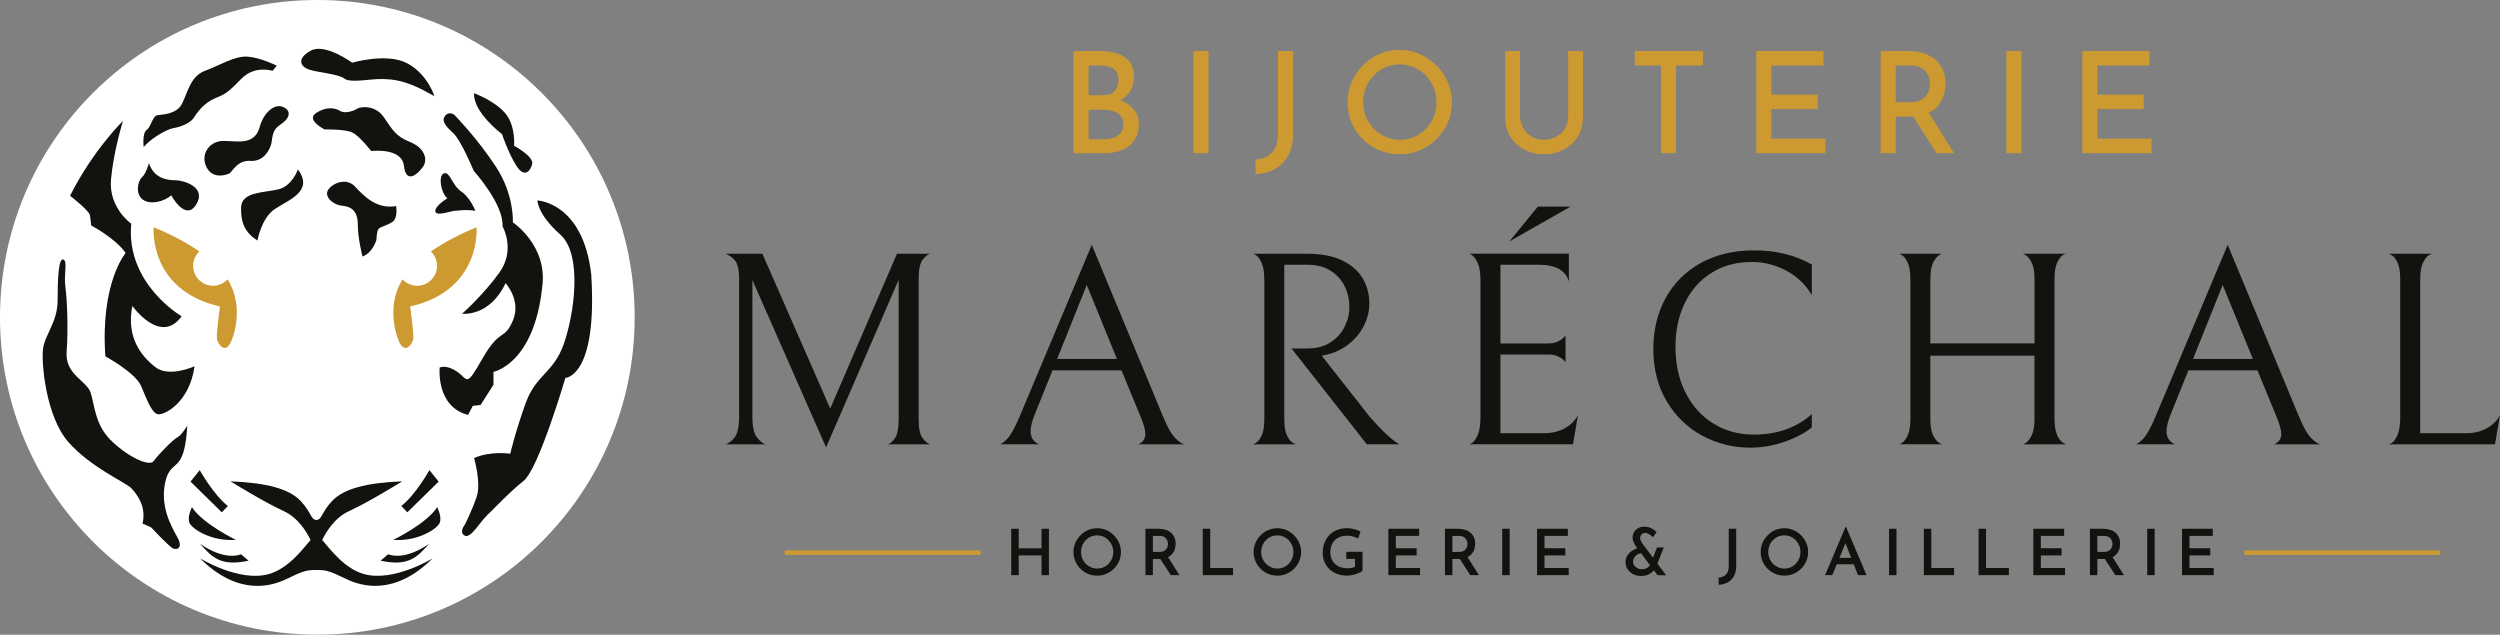 <?xml version="1.0" encoding="UTF-8"?>
<svg id="Calque_2" data-name="Calque 2" xmlns="http://www.w3.org/2000/svg" viewBox="0 0 782.21 198.59">
  <rect x="0" y="0" width="782.21" height="198.59" fill="#808080" stroke="none"/>
  <defs>
    <style>
      .cls-1 {
        fill: #fff;
      }

      .cls-2 {
        fill: #cc9a31;
      }

      .cls-3 {
        fill: #14120f;
      }
    </style>
  </defs>
  <g id="Calque_1-2" data-name="Calque 1">
    <g>
      <circle class="cls-1" cx="99.29" cy="99.29" r="99.29"/>
      <g>
        <path class="cls-3" d="m86.61,20.55l-1.35,1.62s-5.53-1.89-9.84,2.56c-4.31,4.45-4.99,4.72-8.22,6.06-3.23,1.35-5.39,4.18-6.47,5.93-1.08,1.75-4.04,2.96-6.47,3.37-2.43.4-7.55,3.64-9.3,5.93,0,0-.54-4.31.94-5.39s1.75-4.31,3.37-4.58,5.79-.27,7.55-3.37,2.56-8.76,7.28-10.51c4.72-1.75,9.3-4.72,13.34-4.45,4.04.27,9.16,2.83,9.16,2.83Z"/>
        <path class="cls-3" d="m38.5,37.8s-9.3,9.03-16.58,23.45c0,0,5.93,4.58,6.2,6.06s.4,3.23.4,3.23c0,0,7.68,4.04,10.78,8.62,0,0-7.95,9.3-6.33,32.34,0,0,9.43,5.12,11.19,9.3,1.75,4.18,3.23,8.09,4.99,8.76,1.75.67,10.11-3.23,11.72-14.96,0,0-7.95,3.64-12.26.27s-9.16-9.16-7.21-19.14c0,0,8.83,12.4,15.43,3.23,0,0-17.52-10.11-15.77-28.97,0,0-7.14-4.99-6.33-13.88.81-8.89,3.77-18.33,3.77-18.33Z"/>
        <path class="cls-3" d="m58.58,133.21s-1.75,2.96-3.1,3.64c-1.35.67-5.93,5.39-7.41,7.41s-8.89-1.89-13.61-6.74c-4.72-4.85-4.85-10.65-6.06-14.55-1.21-3.91-8.09-5.66-7.55-12.94.54-7.28.13-16.44-.4-20.35-.54-3.91.81-8.09-.67-8.49-1.48-.4-1.75,6.06-1.75,12.8s-4.04,10.78-4.58,15.23c-.54,4.45.94,21.16,7.95,29.11,7.01,7.95,18.06,12.67,19.68,14.42,1.62,1.75,4.85,5.66,3.5,11.05l2.7,1.21s5.66,6.06,6.87,6.6c1.21.54,3.23-.13,1.35-3.5s-5.53-9.7-3.77-17.38c1.75-7.68,5.93-1.75,6.87-17.52Z"/>
        <path class="cls-3" d="m46.59,51.01s-.81,3.23-2.16,4.45c-1.35,1.21-2.16,5.26.27,7.01,2.43,1.75,6.74.54,8.89-1.35,0,0,4.45,8.36,7.82,2.83,3.37-5.53-4.18-7.55-6.47-7.55s-6.74-.4-8.36-5.39Z"/>
        <path class="cls-3" d="m81.22,39.82c1.31-4.72,4.72-7.55,7.41-6.33,2.7,1.21,2.02,3.64-.94,5.53s-2.29,4.58-2.96,6.47c-.67,1.89-2.43,5.12-6.47,4.85-4.04-.27-5.66,3.5-6.47,3.91-.81.4-5.12,2.02-7.14-1.89-2.02-3.91.67-7.82,4.45-8.22,3.77-.4,10.38,2.02,12.13-4.31Z"/>
        <path class="cls-3" d="m93.21,53.03s-1.75,5.12-6.06,6.2-11.59.67-11.72,5.66c-.13,4.99,1.35,7.95,5.12,10.38,0,0,1.21-7.01,5.39-9.84,4.18-2.83,12.4-5.53,7.28-12.4Z"/>
        <path class="cls-3" d="m135.93,30.12s-2.02-6.74-8.36-10.24c-6.33-3.5-17.38-.27-17.38-.27,0,0-8.49-6.2-12.94-3.77-4.45,2.43-3.37,4.99-.54,5.93,2.83.94,9.16,1.35,11.05,2.83s8.36,0,11.86.13c3.5.13,7.28.13,16.31,5.39Z"/>
        <path class="cls-3" d="m116.12,47.23s-3.64-4.72-5.93-5.79c-2.29-1.08-8.62-.94-8.62-.94,0,0-5.93-2.96-2.7-5.12,3.23-2.16,6.06-1.62,7.55-.67s4.31,0,5.26-.67c.94-.67,5.66-1.35,8.36,2.56,2.7,3.91,3.77,6.06,8.22,7.82,4.45,1.75,5.79,5.39,4.04,7.82-1.75,2.43-5.26,5.39-5.93-.4-.67-5.79-10.24-4.58-10.24-4.58Z"/>
        <path class="cls-3" d="m113.43,80.25s-1.48-5.53-1.48-9.97-2.16-5.66-4.99-5.93c-2.83-.27-5.79-2.96-4.18-5.12,1.62-2.16,5.79-3.64,8.36-.81,2.56,2.83,6.74,7.14,12.8,6.06,0,0,.67,3.77-1.21,4.99-1.89,1.21-3.77,1.48-4.31,2.16-.54.67-.67,3.5-.67,3.5,0,0-1.08,3.91-4.31,5.12Z"/>
        <path class="cls-3" d="m148.33,29.17s6.33,2.29,9.7,6.2c3.37,3.91,2.83,10.24,2.83,10.24,0,0,6.2,3.37,5.66,5.66-.54,2.29-2.43,4.58-4.99.54-2.56-4.04-4.45-9.84-4.45-9.84,0,0-9.03-6.74-8.76-12.8Z"/>
        <path class="cls-3" d="m160.46,69.6s.54-8.49-5.26-17.38c-5.79-8.89-13.07-16.31-13.07-16.31,0,0-1.62-1.21-2.83.27-1.21,1.48-.13,3.1,2.43,5.39,2.56,2.29,6.47,11.86,6.47,11.86,0,0,9.43,10.38,9.03,17.38,0,0,4.18,7.28-.94,14.42-5.12,7.14-11.72,12.94-11.72,12.94,0,0,8.62,1.08,13.61-9.57,0,0,4.99,5.39,2.29,11.72-2.7,6.33-4.04,2.29-9.43,11.72-5.39,9.43-4.45,6.74-7.95,4.31s-5.53-1.35-5.53-1.35c0,0-1.21,12.26,8.89,14.82l1.48-2.83,2.43-.27,4.04-6.33v-4.04s12.67-2.43,15.23-26.41c1.89-13.07-9.16-20.35-9.16-20.35Z"/>
        <path class="cls-3" d="m148.33,143.32s2.29,7.82.81,12.13c-1.48,4.31-3.64,8.62-3.64,8.62,0,0-2.02,2.43-.13,3.5,1.89,1.08,4.72-4.18,7.14-6.47,2.43-2.29,6.6-6.87,11.32-10.65,4.72-3.77,13.07-32.21,13.07-32.21,0,0,10.11-.27,8.09-32.34-2.56-22.64-16.85-23.18-16.85-23.18,0,0,0,4.31,7.14,10.65,7.14,6.33,4.31,25.34,1.08,34.36-3.23,9.03-8.62,9.43-11.86,18.33-3.23,8.89-4.85,15.9-4.85,15.9,0,0-6.2-.94-11.32,1.35Z"/>
        <path class="cls-3" d="m148.74,65.96s-1.62-4.18-4.45-6.06c-2.83-1.89-3.5-6.33-5.39-5.66-1.89.67-.94,6.2,1.08,7.82,0,0-3.91,2.29-3.77,4.04.13,1.75,4.99-.13,5.93-.13s3.64-.54,6.6,0Z"/>
        <path class="cls-3" d="m62.49,147.09s4.31,7.73,8.8,11.23l-1.89,1.98-9.79-9.61,2.87-3.59Z"/>
        <path class="cls-3" d="m73.81,168.92s-10.42-5.03-13.75-10.24c0,0-1.53,2.96-.81,4.85s6.74,5.93,14.55,5.39Z"/>
        <path class="cls-3" d="m75.43,173.44l2.34,1.98c-8.67,1.93-11.48-1.08-15.18-5.3,0,0,6.99,5.35,12.85,3.32Z"/>
        <path class="cls-3" d="m134.36,147.09s-4.31,7.73-8.8,11.23l1.89,1.98,9.79-9.61-2.87-3.59Z"/>
        <path class="cls-3" d="m123.04,168.92s10.42-5.03,13.75-10.24c0,0,1.53,2.96.81,4.85-.72,1.89-6.74,5.93-14.55,5.39Z"/>
        <path class="cls-3" d="m121.42,173.44l-2.34,1.98c8.67,1.93,11.48-1.08,15.18-5.3,0,0-6.99,5.35-12.85,3.32Z"/>
        <path class="cls-3" d="m114,179.65c-6.32-1.72-10.81-8-13.02-10.49-.06-.07-.12-.12-.19-.17,1.16-2.41,3.85-6.98,8.37-9.05,6.29-2.87,16.71-9.34,16.71-9.34-11.32.45-18.33,2.34-21.92,6.11-3.44,3.61-3.1,5.82-4.96,6-1.86-.18-1.52-2.39-4.96-6-3.59-3.77-10.6-5.66-21.92-6.11,0,0,10.42,6.47,16.71,9.34,4.52,2.07,7.22,6.64,8.37,9.05-.06.06-.13.11-.19.17-2.21,2.5-6.7,8.77-13.02,10.49-9.25,2.52-21.4-4.95-21.4-4.95,12.06,11.96,22.43,8.69,27.1,6.45,4.67-2.24,5.89-2.8,8.88-2.8.04,0,.08,0,.13,0h0c.09,0,.2,0,.29,0,.1,0,.2,0,.29,0h0s.08-.01.13-.01c2.99,0,4.21.56,8.88,2.8,4.67,2.24,15.05,5.51,27.1-6.45,0,0-12.15,7.48-21.4,4.95Z"/>
        <path class="cls-2" d="m71.22,87.4c-1.14,1.23-2.75,2.01-4.56,2.01-3.44,0-6.23-2.79-6.23-6.23,0-1.77.75-3.36,1.93-4.5-4.62-3.21-9.91-5.79-14.29-7.59,0,0-1.75,19.68,20.75,24.8,0,0-1.21,8.76-.94,10.24.27,1.48,2.7,5.12,4.58.4,1.81-4.54,2.99-12.31-1.24-19.13Z"/>
        <path class="cls-2" d="m149.1,71.09c-4.38,1.8-9.67,4.38-14.29,7.59,1.19,1.13,1.93,2.72,1.93,4.5,0,3.44-2.79,6.23-6.23,6.23-1.81,0-3.42-.78-4.56-2.01-4.23,6.82-3.05,14.6-1.24,19.13,1.89,4.72,4.31,1.08,4.58-.4.27-1.48-.94-10.24-.94-10.24,22.51-5.12,20.75-24.8,20.75-24.8Z"/>
      </g>
    </g>
    <g>
      <g>
        <path class="cls-3" d="m288.72,81.2c.87-1.1,1.67-1.7,2.43-1.82h-10.49l-20.89,48.46-21.24-48.46h-11.7c.98.23,1.96.87,2.95,1.91.98,1.04,1.47,2.95,1.47,5.72v43.43c0,3.24-.52,5.45-1.56,6.63-1.04,1.19-1.99,1.84-2.86,1.95h12.83c-.81-.11-1.72-.79-2.73-2.04-1.01-1.24-1.52-3.42-1.52-6.54v-42.82l23.06,52.36,22.71-52.44v43.34c0,3.06-.41,5.16-1.21,6.28-.81,1.13-1.56,1.75-2.25,1.86h13.44c-.75-.11-1.56-.72-2.43-1.82-.87-1.1-1.3-3.09-1.3-5.98v-43.95c0-2.95.43-4.97,1.3-6.07Z"/>
        <path class="cls-3" d="m364.05,130.69l-22.45-54.09-22.62,53.83c-1.45,3.41-2.72,5.69-3.81,6.85-1.1,1.16-1.94,1.73-2.51,1.73h12.4c-1.73-.81-2.6-2.17-2.6-4.07,0-1.39.43-3.15,1.3-5.29l5.55-13.78h21.59l6.07,14.74c.92,2.25,1.39,3.99,1.39,5.2,0,1.45-.72,2.51-2.17,3.21h14.39c-.69-.11-1.63-.75-2.82-1.91-1.19-1.16-2.41-3.29-3.68-6.41Zm-33.29-18.38l9.27-23.15,9.45,23.15h-18.72Z"/>
        <path class="cls-3" d="m433.83,135.9c-1.33-1.21-3.01-2.95-5.03-5.2l-15.26-19.42,1.39-.26c2.72-.64,5.1-1.78,7.15-3.42,2.05-1.65,3.63-3.58,4.72-5.81,1.1-2.22,1.65-4.49,1.65-6.8,0-2.77-.65-5.33-1.95-7.67-1.3-2.34-3.41-4.25-6.33-5.72-2.92-1.47-6.63-2.21-11.14-2.21h-16.83c.17.07.4.2.71.39.69.43,1.31,1.27,1.86,2.51.55,1.24.82,3.05.82,5.42v43.34c0,2.31-.27,4.05-.82,5.2-.55,1.16-1.17,1.94-1.86,2.34-.41.24-.68.38-.85.43h13.37c-.17-.06-.44-.18-.82-.39-.69-.38-1.33-1.16-1.91-2.34-.58-1.18-.87-2.93-.87-5.25v-48.2h7.37c2.83,0,5.23.64,7.19,1.91,1.96,1.27,3.42,2.9,4.38,4.9.95,1.99,1.43,4.12,1.43,6.37s-.51,4.29-1.52,6.28c-1.01,1.99-2.5,3.61-4.47,4.86-1.96,1.24-4.28,1.86-6.93,1.86h-5.2l23.58,29.99h10.14c-.12-.06-.48-.29-1.08-.69-.61-.4-1.57-1.21-2.9-2.43Z"/>
        <path class="cls-3" d="m391.87,79.38h.33c-.21-.09-.33-.1-.33,0Z"/>
        <path class="cls-3" d="m392.06,139.02h-.19s.07.04.19,0Z"/>
        <path class="cls-3" d="m405.65,139.02h-.22c.14.05.22.05.22,0Z"/>
        <path class="cls-3" d="m459.49,79.38h.3c-.2-.09-.3-.09-.3,0Z"/>
        <path class="cls-3" d="m489.7,133.95c-1.88,1.07-4.12,1.6-6.72,1.6h-13.52v-24.62h15c1.16,0,2.12.17,2.9.52.78.35,1.37.72,1.78,1.13.4.41.64.66.69.78v-8.41c-.06.12-.29.38-.69.78s-1.01.8-1.82,1.17c-.81.38-1.79.56-2.95.56h-14.91v-24.62h12.05c5.2,0,8.32,1.73,9.36,5.2v-8.67h-31.08c.17.08.41.22.74.43.69.46,1.31,1.32,1.86,2.56.55,1.24.82,3.05.82,5.42v42.56c0,2.49-.27,4.38-.82,5.68-.55,1.3-1.17,2.17-1.86,2.6-.31.19-.54.32-.71.39h32.35l1.56-9.19c-.81,1.68-2.15,3.05-4.03,4.12Z"/>
        <path class="cls-3" d="m459.82,139.02h-.33c0,.1.12.09.33,0Z"/>
        <polygon class="cls-3" points="481.16 64.64 472.23 75.56 491.39 64.64 481.16 64.64"/>
        <path class="cls-3" d="m532.17,82.28c-4.77,2.63-8.44,6.29-11.01,10.97-2.57,4.68-3.86,9.97-3.86,15.86,0,6.3,1.4,11.79,4.2,16.47,2.8,4.68,6.51,8.27,11.14,10.75,4.62,2.49,9.62,3.73,15,3.73,3.58,0,7.14-.61,10.66-1.82,3.52-1.21,6.39-2.72,8.58-4.51v-4.16c-4.8,4.28-10.86,6.41-18.2,6.41-4.57,0-8.7-1.11-12.4-3.34-3.7-2.22-6.63-5.42-8.8-9.58-2.17-4.16-3.25-9.04-3.25-14.65,0-4.97.95-9.46,2.86-13.48,1.91-4.02,4.67-7.18,8.28-9.49,3.61-2.31,7.87-3.47,12.79-3.47,3.87,0,7.51.94,10.92,2.82,3.41,1.88,6.01,4.41,7.8,7.58v-9.62c-5.26-2.95-11.27-4.42-18.03-4.42-6.36,0-11.92,1.32-16.69,3.94Z"/>
        <path class="cls-3" d="m646.64,139.02h-.19c.12.04.19.05.19,0Z"/>
        <path class="cls-3" d="m632.77,79.38h.19c-.12-.04-.19-.05-.19,0Z"/>
        <path class="cls-3" d="m633.1,139.02h-.33c0,.1.12.09.33,0Z"/>
        <path class="cls-3" d="m607.62,79.38h.19s-.07-.04-.19,0Z"/>
        <path class="cls-3" d="m643.69,136.2c-.58-1.18-.87-2.93-.87-5.24v-43.52c0-2.31.27-4.06.82-5.24.55-1.19,1.17-1.99,1.86-2.43.31-.19.54-.32.71-.39h-13.27c.17.06.44.19.85.43.69.41,1.33,1.2,1.91,2.38.58,1.19.87,2.93.87,5.24v20.02h-32.59v-20.02c0-2.31.29-4.06.87-5.24.58-1.19,1.21-1.98,1.91-2.38.41-.24.68-.38.85-.43h-13.41c.17.06.44.19.85.43.69.41,1.31,1.2,1.86,2.38s.82,2.93.82,5.24v43.52c0,2.31-.27,4.06-.82,5.24-.55,1.19-1.17,1.99-1.86,2.43-.31.19-.54.32-.71.39h13.26c-.17-.06-.44-.19-.85-.43-.69-.4-1.33-1.2-1.91-2.38-.58-1.18-.87-2.93-.87-5.24v-19.68h32.59v19.68c0,2.31-.29,4.06-.87,5.24-.58,1.19-1.21,1.99-1.91,2.43-.31.19-.54.32-.71.39h13.35c-.17-.06-.44-.19-.85-.43-.69-.4-1.33-1.2-1.91-2.38Z"/>
        <path class="cls-3" d="m646.22,79.38h.33c0-.1-.12-.09-.33,0Z"/>
        <path class="cls-3" d="m607.8,139.02h-.19c.12.04.19.05.19,0Z"/>
        <path class="cls-3" d="m594.02,79.38h.19c-.12-.04-.19-.05-.19,0Z"/>
        <path class="cls-3" d="m594.35,139.02h-.33c0,.1.12.09.33,0Z"/>
        <path class="cls-3" d="m719.46,130.69l-22.45-54.09-22.62,53.83c-1.45,3.41-2.72,5.69-3.81,6.85-1.1,1.16-1.94,1.73-2.51,1.73h12.4c-1.73-.81-2.6-2.17-2.6-4.07,0-1.39.43-3.15,1.3-5.29l5.55-13.78h21.59l6.07,14.74c.92,2.25,1.39,3.99,1.39,5.2,0,1.45-.72,2.51-2.17,3.21h14.39c-.69-.11-1.63-.75-2.82-1.91-1.19-1.16-2.41-3.29-3.68-6.41Zm-33.29-18.38l9.27-23.15,9.45,23.15h-18.72Z"/>
        <path class="cls-3" d="m760.87,79.38h.19s-.07-.04-.19,0Z"/>
        <path class="cls-3" d="m782.21,129.83c-.81,1.68-2.15,3.05-4.03,4.12-1.88,1.07-4.12,1.6-6.72,1.6h-14.22v-48.11c0-2.31.29-4.06.87-5.24.58-1.19,1.21-1.98,1.91-2.38.41-.24.68-.38.85-.43h-13.41c.17.06.44.19.85.43.69.41,1.31,1.2,1.86,2.38.55,1.19.82,2.93.82,5.24v42.91c0,2.49-.27,4.38-.82,5.68-.55,1.3-1.17,2.17-1.86,2.6-.31.19-.54.32-.71.39h33.05l1.56-9.19Z"/>
        <path class="cls-3" d="m747.61,139.02h-.33c0,.1.12.09.33,0Z"/>
        <path class="cls-3" d="m747.28,79.38h.19c-.12-.04-.19-.05-.19,0Z"/>
      </g>
      <g>
        <g>
          <polygon class="cls-3" points="325.88 171.56 318.74 171.56 318.74 165.44 316.4 165.44 316.4 179.96 318.74 179.96 318.74 173.78 325.88 173.78 325.88 179.96 328.19 179.96 328.19 165.44 325.88 165.44 325.88 171.56"/>
          <path class="cls-3" d="m348.52,167.49c-.68-.69-1.48-1.23-2.37-1.63-.9-.39-1.85-.59-2.86-.59s-1.98.2-2.88.59c-.9.39-1.68.93-2.36,1.63-.68.69-1.21,1.48-1.6,2.37-.39.89-.58,1.84-.58,2.85s.19,2,.58,2.9c.39.9.92,1.68,1.6,2.35.68.67,1.46,1.2,2.35,1.58.89.38,1.86.57,2.89.57s1.96-.19,2.86-.57c.9-.38,1.69-.91,2.37-1.59.69-.68,1.22-1.47,1.62-2.36.39-.9.59-1.86.59-2.88s-.2-1.96-.59-2.85c-.39-.89-.93-1.68-1.62-2.37Zm-.58,7.24c-.26.63-.61,1.17-1.07,1.65s-.98.84-1.59,1.11c-.61.27-1.25.4-1.95.4s-1.38-.13-1.99-.4c-.61-.27-1.15-.63-1.62-1.11-.47-.47-.83-1.02-1.09-1.65-.26-.62-.39-1.3-.39-2.01s.13-1.39.38-2.03c.25-.63.61-1.19,1.07-1.66.46-.48.99-.85,1.61-1.12.61-.27,1.27-.4,1.97-.4s1.36.13,1.97.4c.61.27,1.14.64,1.6,1.12.45.48.81,1.03,1.08,1.65.27.63.4,1.3.4,2.04s-.13,1.39-.39,2.01Z"/>
          <path class="cls-3" d="m366.73,173.37c.39-.46.68-.97.85-1.54s.26-1.14.26-1.72c0-.74-.13-1.41-.39-1.98-.26-.58-.62-1.07-1.09-1.47s-1.03-.7-1.69-.91c-.66-.2-1.4-.31-2.19-.31h-4.09v14.52h2.33v-5.05h2.09c.08,0,.15-.02.23-.02l3.28,5.06h2.69l-3.54-5.64c.5-.26.93-.57,1.26-.95Zm-6.01-5.69h2.15c.51,0,.92.09,1.26.26.33.17.6.39.79.65.19.26.33.53.41.82.08.29.12.55.12.79,0,.25-.04.52-.13.81-.09.29-.23.56-.42.81-.19.25-.46.46-.81.63-.35.17-.78.25-1.3.25h-2.07v-5.01Z"/>
          <polygon class="cls-3" points="378.65 165.44 376.32 165.44 376.32 179.96 385.79 179.96 385.79 177.72 378.65 177.72 378.65 165.44"/>
          <path class="cls-3" d="m404.89,167.49c-.68-.69-1.48-1.23-2.37-1.63-.9-.39-1.85-.59-2.86-.59s-1.98.2-2.88.59c-.9.39-1.68.93-2.36,1.63-.68.69-1.21,1.48-1.6,2.37-.39.89-.58,1.84-.58,2.85s.19,2,.58,2.9c.39.9.92,1.68,1.6,2.35.68.67,1.46,1.2,2.35,1.58.89.38,1.85.57,2.89.57s1.96-.19,2.86-.57c.9-.38,1.69-.91,2.37-1.59.69-.68,1.22-1.47,1.62-2.36.39-.9.59-1.86.59-2.88s-.2-1.96-.59-2.85c-.39-.89-.93-1.68-1.62-2.37Zm-.58,7.24c-.26.63-.61,1.17-1.07,1.65-.45.47-.98.84-1.59,1.11-.61.27-1.25.4-1.95.4s-1.38-.13-1.99-.4c-.61-.27-1.15-.63-1.62-1.11-.47-.47-.83-1.02-1.09-1.65-.26-.62-.39-1.3-.39-2.01s.13-1.39.38-2.03c.25-.63.61-1.19,1.07-1.66.46-.48.99-.85,1.61-1.12.61-.27,1.27-.4,1.97-.4s1.36.13,1.97.4c.61.27,1.14.64,1.6,1.12.45.48.81,1.03,1.08,1.65.27.63.4,1.3.4,2.04s-.13,1.39-.39,2.01Z"/>
          <path class="cls-3" d="m421.24,174.89h2.73v2.41c-.31.17-.67.3-1.1.38-.43.08-.86.12-1.32.12-.78,0-1.5-.12-2.16-.35-.65-.23-1.21-.57-1.67-1.01-.47-.44-.83-.96-1.09-1.58-.26-.61-.39-1.29-.39-2.03,0-.83.12-1.56.37-2.2.25-.64.6-1.19,1.07-1.65s1.03-.79,1.68-1.03c.66-.23,1.41-.35,2.24-.35.33,0,.71.04,1.12.12.41.08.82.19,1.22.33.4.14.73.28.98.43l.76-2.16c-.53-.3-1.17-.56-1.92-.76-.75-.2-1.57-.3-2.44-.3-1,0-1.95.17-2.84.5-.9.33-1.69.83-2.38,1.49-.69.66-1.24,1.47-1.64,2.43-.4.96-.6,2.08-.6,3.34,0,1.01.18,1.95.54,2.81.36.87.87,1.61,1.53,2.24.66.63,1.47,1.13,2.4,1.49.94.36,1.99.54,3.16.54.43,0,.88-.04,1.36-.13.48-.09.94-.2,1.4-.35.45-.15.86-.31,1.23-.48.36-.17.64-.35.83-.54v-5.96h-5.07v2.23Z"/>
          <polygon class="cls-3" points="436.73 173.78 443.24 173.78 443.24 171.54 436.73 171.54 436.73 167.67 444.03 167.67 444.03 165.44 434.4 165.44 434.4 179.96 444.31 179.96 444.31 177.72 436.73 177.72 436.73 173.78"/>
          <path class="cls-3" d="m460.44,173.37c.39-.46.68-.97.85-1.54s.26-1.14.26-1.72c0-.74-.13-1.41-.39-1.98-.26-.58-.62-1.07-1.09-1.47-.47-.4-1.03-.7-1.69-.91-.66-.2-1.4-.31-2.19-.31h-4.09v14.52h2.33v-5.05h2.09c.08,0,.15-.02.23-.02l3.28,5.06h2.69l-3.54-5.64c.5-.26.93-.57,1.26-.95Zm-6.01-5.69h2.15c.51,0,.92.09,1.26.26.33.17.6.39.79.65.19.26.33.53.41.82.08.29.12.55.12.79,0,.25-.04.52-.13.81-.09.29-.23.56-.42.81-.19.25-.46.46-.81.63-.35.17-.78.25-1.3.25h-2.07v-5.01Z"/>
          <rect class="cls-3" x="470.02" y="165.44" width="2.33" height="14.52"/>
          <polygon class="cls-3" points="483.25 173.78 489.75 173.78 489.75 171.54 483.25 171.54 483.25 167.67 490.55 167.67 490.55 165.44 480.91 165.44 480.91 179.96 490.82 179.96 490.82 177.72 483.25 177.72 483.25 173.78"/>
          <path class="cls-3" d="m520.56,171.3h-2.13l-1.22,3.2-3.37-4.49c-.03-.05-.09-.17-.2-.35-.11-.18-.21-.39-.31-.63s-.15-.47-.15-.68c0-.43.14-.8.42-1.12.28-.32.69-.48,1.22-.48.37,0,.75.12,1.14.36s.78.56,1.2.96l1.16-1.53c-.41-.48-.95-.89-1.61-1.23-.66-.34-1.41-.51-2.26-.51-.8,0-1.47.17-2,.5-.54.33-.95.75-1.23,1.26-.28.5-.42,1.04-.42,1.6,0,.39.06.76.19,1.13.13.36.28.69.46.99.18.29.33.53.45.72l.41.55c-.16.05-.33.08-.49.15-.6.24-1.14.56-1.63.96-.49.4-.87.87-1.16,1.41s-.43,1.13-.43,1.77c0,.84.21,1.59.64,2.24.43.66,1.01,1.18,1.74,1.56.73.38,1.55.57,2.45.57,1.13,0,2.07-.23,2.82-.7.5-.31.9-.67,1.22-1.07l1.16,1.54h2.67l-2.72-3.63,1.98-5.03Zm-4.71,6.01c-.24.24-.53.43-.88.58-.35.15-.76.22-1.24.22-.5,0-.97-.1-1.39-.31-.42-.21-.75-.49-1-.85-.25-.36-.37-.78-.37-1.25,0-.35.07-.67.22-.98.15-.31.35-.58.6-.82.25-.24.54-.43.87-.57.26-.11.54-.17.83-.19l2.75,3.66c-.11.18-.24.35-.39.51Z"/>
          <path class="cls-3" d="m540.89,177.09c0,1.24-.3,2.14-.89,2.7-.59.57-1.35.88-2.26.93v2.25c1.06-.04,2.01-.29,2.83-.75.83-.46,1.47-1.12,1.95-1.97.47-.86.71-1.89.71-3.1v-11.71h-2.33v11.65Z"/>
          <path class="cls-3" d="m563.53,167.49c-.68-.69-1.48-1.23-2.37-1.63-.9-.39-1.85-.59-2.86-.59s-1.98.2-2.88.59c-.9.39-1.68.93-2.36,1.63-.68.69-1.21,1.48-1.6,2.37-.39.89-.58,1.84-.58,2.85s.19,2,.58,2.9c.39.9.92,1.68,1.6,2.35.68.67,1.46,1.2,2.35,1.58.89.38,1.85.57,2.89.57s1.96-.19,2.86-.57c.9-.38,1.69-.91,2.37-1.59.69-.68,1.22-1.47,1.62-2.36.39-.9.59-1.86.59-2.88s-.2-1.96-.59-2.85c-.39-.89-.93-1.68-1.62-2.37Zm-.58,7.24c-.26.63-.61,1.17-1.07,1.65s-.98.84-1.59,1.11c-.61.27-1.25.4-1.95.4s-1.38-.13-1.99-.4c-.61-.27-1.15-.63-1.62-1.11-.47-.47-.83-1.02-1.09-1.65-.26-.62-.39-1.3-.39-2.01s.13-1.39.38-2.03c.25-.63.61-1.19,1.07-1.66.46-.48.99-.85,1.61-1.12.61-.27,1.27-.4,1.97-.4s1.36.13,1.97.4c.61.27,1.14.64,1.6,1.12.45.48.81,1.03,1.08,1.65.27.63.4,1.3.4,2.04s-.13,1.39-.39,2.01Z"/>
          <path class="cls-3" d="m577.45,164.84l-6.42,15.12h2.27l1.4-3.41h5.3l1.34,3.41h2.67l-6.42-15.12h-.14Zm-1.92,9.71l1.89-4.59,1.8,4.59h-3.69Z"/>
          <rect class="cls-3" x="591.05" y="165.44" width="2.33" height="14.52"/>
          <polygon class="cls-3" points="604.27 165.44 601.94 165.44 601.94 179.96 611.41 179.96 611.41 177.72 604.27 177.72 604.27 165.44"/>
          <polygon class="cls-3" points="621.4 165.44 619.07 165.44 619.07 179.96 628.54 179.96 628.54 177.72 621.4 177.72 621.4 165.44"/>
          <polygon class="cls-3" points="638.54 173.78 645.04 173.78 645.04 171.54 638.54 171.54 638.54 167.67 645.84 167.67 645.84 165.44 636.2 165.44 636.2 179.96 646.12 179.96 646.12 177.72 638.54 177.72 638.54 173.78"/>
          <path class="cls-3" d="m662.25,173.37c.39-.46.67-.97.85-1.54.17-.57.26-1.14.26-1.72,0-.74-.13-1.41-.39-1.98-.26-.58-.62-1.07-1.09-1.47-.47-.4-1.03-.7-1.7-.91-.66-.2-1.39-.31-2.19-.31h-4.09v14.52h2.33v-5.05h2.1c.08,0,.15-.02.23-.02l3.29,5.06h2.69l-3.54-5.64c.5-.26.93-.57,1.26-.95Zm-6.02-5.69h2.16c.5,0,.92.09,1.26.26.33.17.59.39.79.65.19.26.33.53.41.82.08.29.12.55.12.79,0,.25-.04.52-.13.81-.09.29-.22.56-.42.81-.19.25-.46.46-.81.63-.35.17-.78.25-1.3.25h-2.08v-5.01Z"/>
          <rect class="cls-3" x="671.83" y="165.44" width="2.33" height="14.52"/>
          <polygon class="cls-3" points="685.05 177.72 685.05 173.78 691.55 173.78 691.55 171.54 685.05 171.54 685.05 167.67 692.35 167.67 692.35 165.44 682.72 165.44 682.72 179.96 692.63 179.96 692.63 177.72 685.05 177.72"/>
        </g>
        <rect class="cls-2" x="245.52" y="172.21" width="61.29" height="1.41"/>
        <rect class="cls-2" x="702.23" y="172.21" width="61.29" height="1.41"/>
      </g>
      <g>
        <path class="cls-2" d="m350.57,31.31h0c1.27-.68,2.29-1.59,3.04-2.75.8-1.26,1.21-2.77,1.21-4.53,0-2.73-.93-4.75-2.8-6.07-1.86-1.32-4.4-1.98-7.63-1.98h-8.49v31.95h9.72c1.38,0,2.71-.17,3.98-.51,1.28-.34,2.42-.87,3.43-1.58,1.01-.72,1.82-1.66,2.42-2.82.6-1.16.9-2.54.9-4.16,0-1.76-.52-3.28-1.56-4.55-1.04-1.27-2.45-2.27-4.22-2.99Zm-9.97-10.8h4c1.61,0,2.91.36,3.89,1.08.99.72,1.48,1.87,1.48,3.45,0,1.29-.38,2.41-1.14,3.34-.76.94-1.97,1.41-3.61,1.41h-4.62v-9.28Zm10.1,21.01c-.54.69-1.27,1.2-2.2,1.54-.92.34-1.96.51-3.1.51h-4.79v-9.24h4.48c1.06,0,2.08.14,3.06.42.98.28,1.79.75,2.42,1.41.63.66.95,1.58.95,2.75,0,1.06-.27,1.93-.82,2.62Z"/>
        <rect class="cls-2" x="373.42" y="15.97" width="4.71" height="31.95"/>
        <path class="cls-2" d="m399.87,41.8c0,2.73-.66,4.74-1.98,6.03-1.32,1.29-3,1.99-5.06,2.11v4.58c2.29-.09,4.31-.62,6.07-1.61,1.76-.98,3.15-2.41,4.16-4.27,1.01-1.86,1.52-4.1,1.52-6.71V15.97h-4.71v25.83Z"/>
        <path class="cls-2" d="m449.47,20.5c-1.53-1.52-3.27-2.72-5.24-3.59-1.97-.87-4.06-1.3-6.3-1.3s-4.37.43-6.34,1.3c-1.97.86-3.7,2.06-5.2,3.59-1.49,1.53-2.66,3.27-3.49,5.24-.84,1.97-1.25,4.05-1.25,6.25s.42,4.42,1.25,6.4c.83,1.98,2,3.71,3.49,5.19,1.5,1.48,3.23,2.63,5.2,3.45,1.97.82,4.08,1.23,6.34,1.23s4.33-.42,6.32-1.25c1.98-.84,3.72-2,5.24-3.5,1.51-1.5,2.69-3.23,3.54-5.19.85-1.96,1.27-4.08,1.27-6.34s-.42-4.28-1.27-6.25c-.85-1.97-2.04-3.71-3.57-5.24Zm-.88,16.08c-.59,1.42-1.4,2.67-2.44,3.74-1.04,1.07-2.25,1.91-3.63,2.51-1.38.6-2.86.9-4.44.9s-3.12-.3-4.51-.9c-1.39-.6-2.62-1.44-3.68-2.51s-1.88-2.32-2.48-3.74c-.61-1.42-.91-2.96-.91-4.6s.29-3.14.86-4.58c.57-1.44,1.38-2.7,2.44-3.78,1.06-1.09,2.28-1.94,3.65-2.55,1.38-.62,2.89-.92,4.53-.92s3.07.31,4.47.92c1.39.62,2.61,1.47,3.65,2.55,1.04,1.08,1.86,2.34,2.47,3.76.6,1.42.9,2.96.9,4.6s-.3,3.17-.88,4.6Z"/>
        <path class="cls-2" d="m490.66,36.52c0,1.35-.33,2.57-.99,3.65-.66,1.08-1.56,1.95-2.71,2.6-1.14.65-2.45.97-3.91.97-1.38,0-2.63-.32-3.74-.97-1.12-.65-2.01-1.51-2.69-2.6-.68-1.08-1.01-2.3-1.01-3.65V15.97h-4.67v20.68c0,2.32.53,4.35,1.61,6.09,1.07,1.75,2.53,3.1,4.38,4.07s3.89,1.45,6.12,1.45,4.36-.48,6.2-1.45,3.31-2.32,4.4-4.07c1.09-1.75,1.63-3.78,1.63-6.09V15.97h-4.62v20.55Z"/>
        <polygon class="cls-2" points="511.51 20.5 519.7 20.5 519.7 47.92 524.41 47.92 524.41 20.5 532.81 20.5 532.81 15.97 511.51 15.97 511.51 20.5"/>
        <polygon class="cls-2" points="554.24 34.14 568.72 34.14 568.72 29.61 554.24 29.61 554.24 20.5 570.52 20.5 570.52 15.97 549.53 15.97 549.53 47.92 571.14 47.92 571.14 43.38 554.24 43.38 554.24 34.14"/>
        <path class="cls-2" d="m606.3,33.17c.85-1,1.47-2.11,1.85-3.34.38-1.23.57-2.48.57-3.74,0-1.64-.29-3.09-.86-4.33-.57-1.25-1.37-2.3-2.38-3.15-1.01-.85-2.23-1.5-3.65-1.96-1.42-.46-2.97-.68-4.64-.68h-8.76v31.95h4.71v-11.44h4.67c.27,0,.51-.02.76-.03l7.37,11.47h5.46l-7.9-12.61c1.12-.57,2.07-1.27,2.8-2.13Zm-13.16-12.67h4.84c1.12,0,2.05.19,2.82.57.76.38,1.37.87,1.82,1.45.46.59.78,1.2.97,1.85.19.65.29,1.26.29,1.85,0,.62-.09,1.25-.29,1.91-.19.66-.51,1.28-.97,1.85-.45.57-1.08,1.05-1.89,1.43-.81.38-1.81.57-3.01.57h-4.58v-11.49Z"/>
        <rect class="cls-2" x="627.77" y="15.97" width="4.71" height="31.95"/>
        <polygon class="cls-2" points="656.25 43.38 656.25 34.14 670.73 34.14 670.73 29.61 656.25 29.61 656.25 20.5 672.53 20.5 672.53 15.97 651.54 15.97 651.54 47.92 673.15 47.92 673.15 43.38 656.25 43.38"/>
      </g>
    </g>
  </g>
</svg>